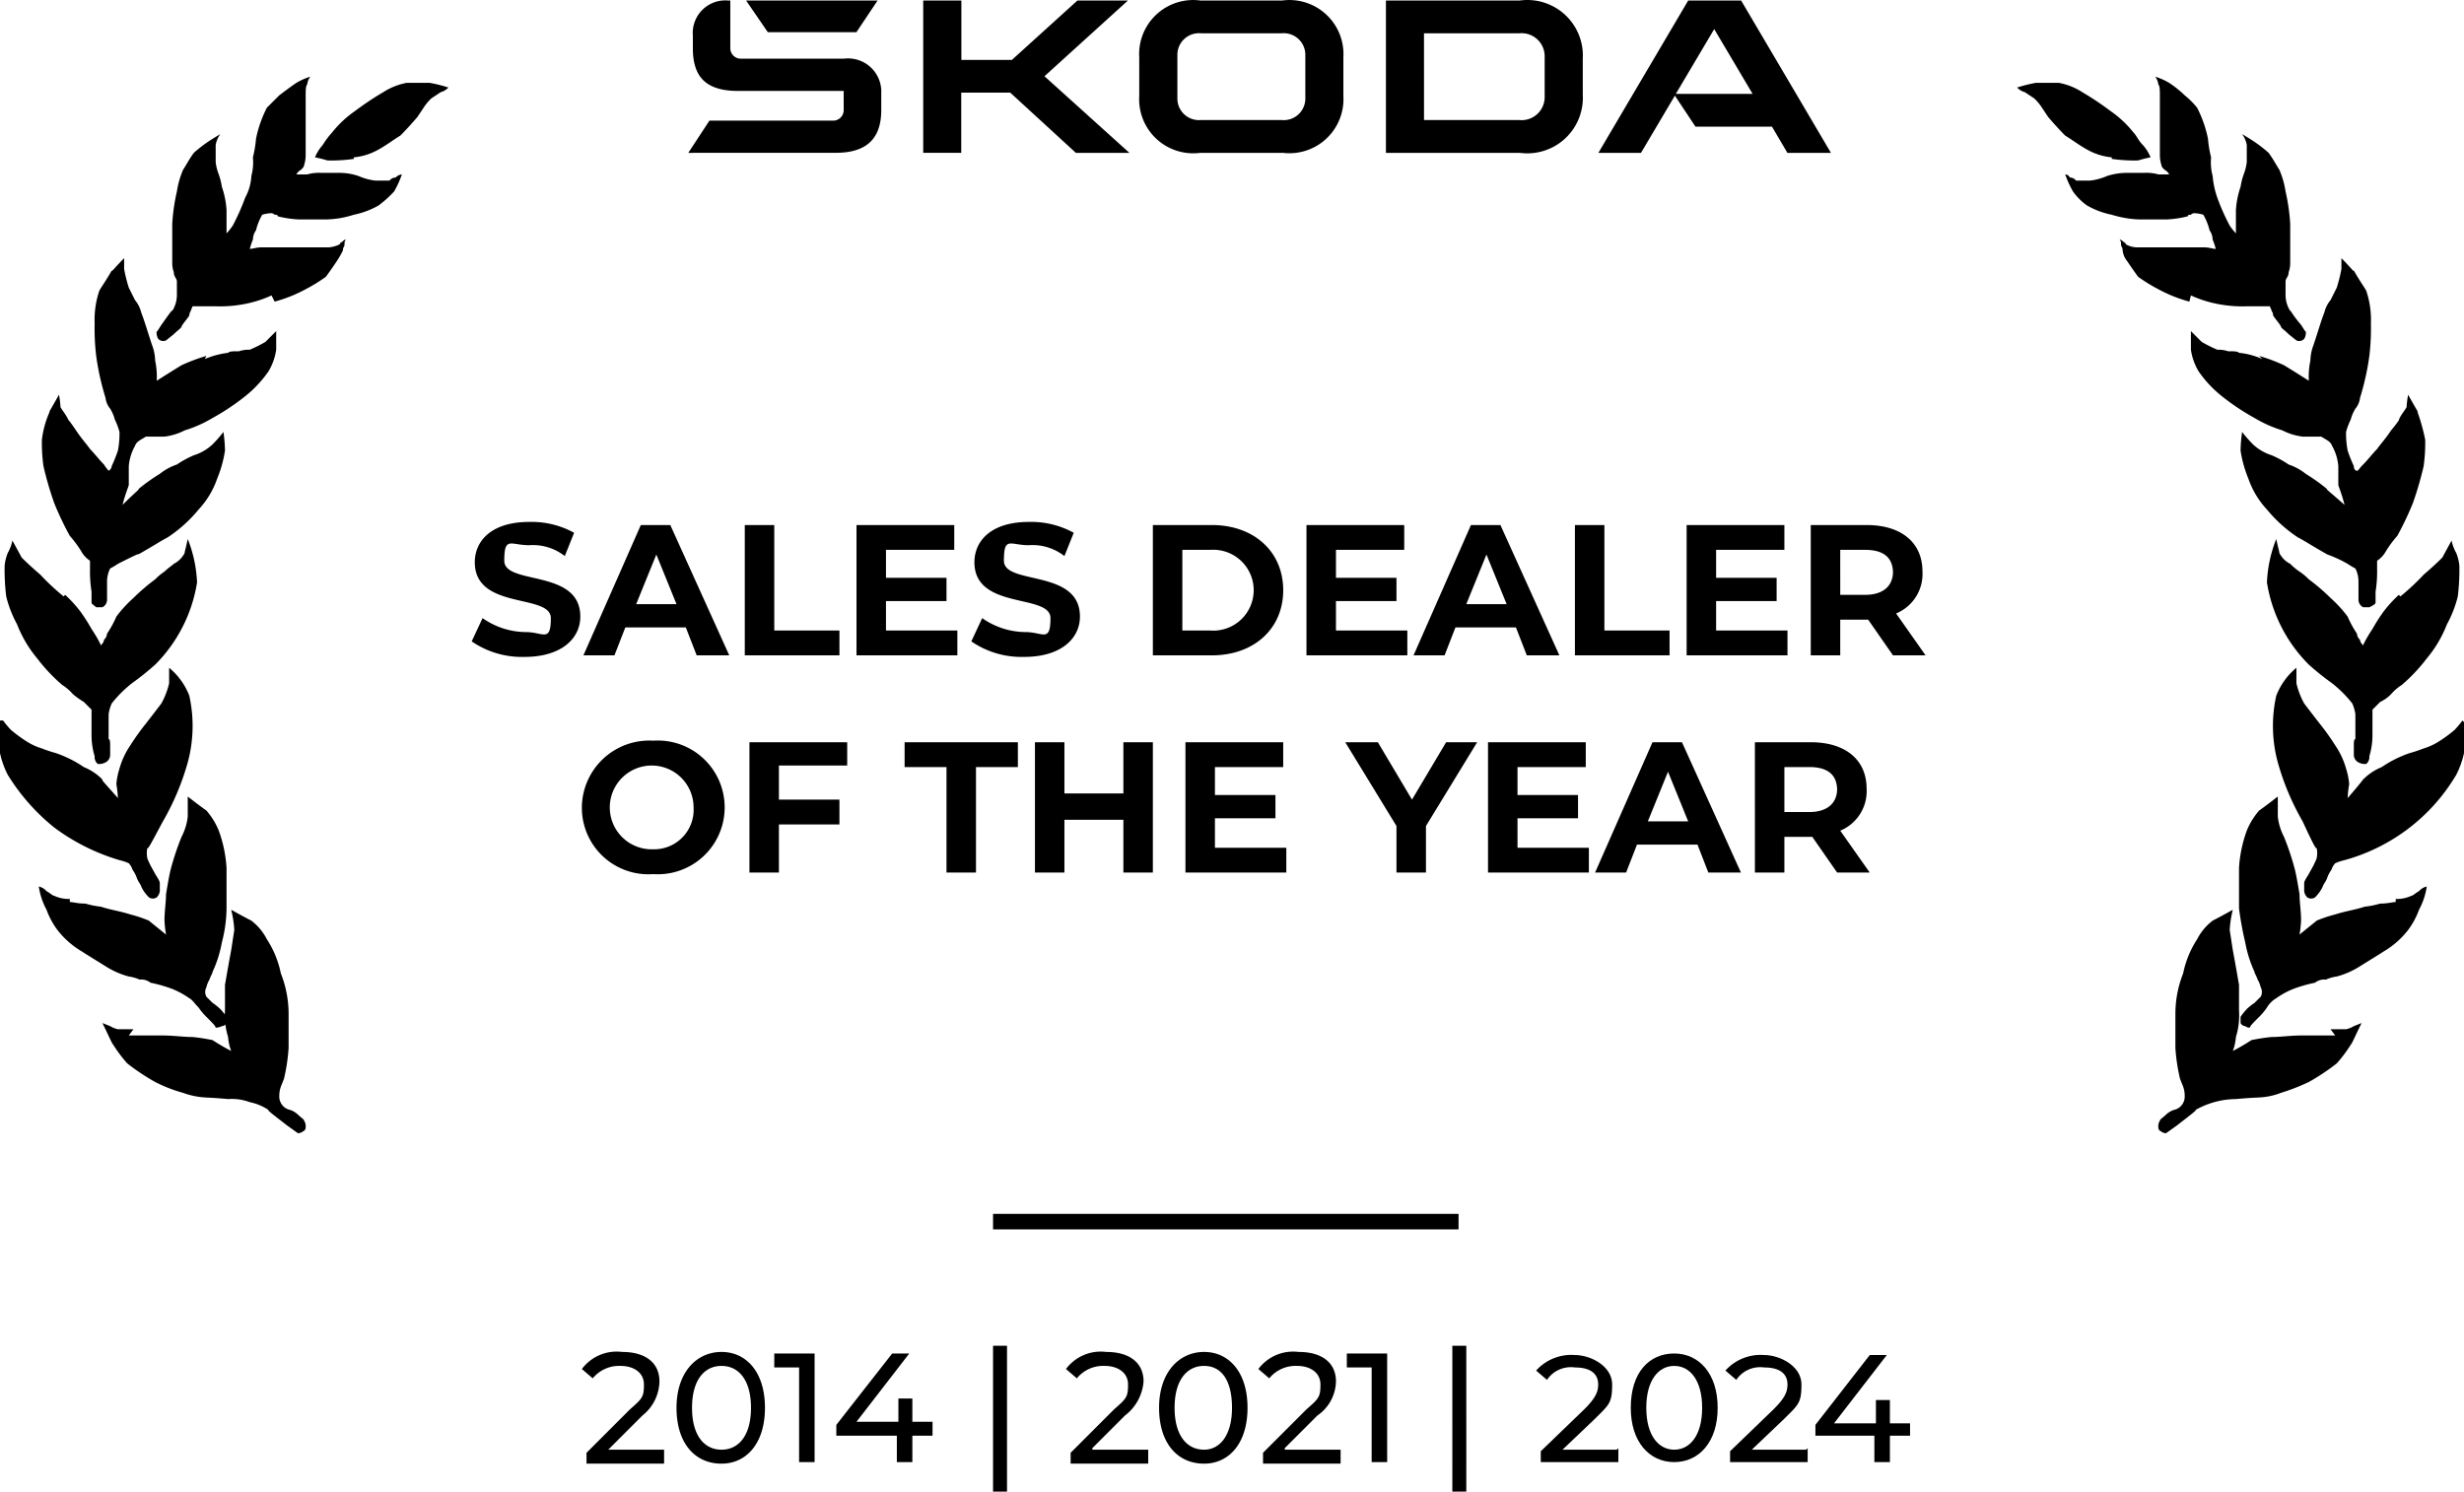 <svg xmlns="http://www.w3.org/2000/svg" width="158.8" height="96.142" viewBox="0 0 158.8 96.142"><g transform="translate(0 -12.758)"><path d="M33.8,55.1c2.4,0,3.6-1.2,3.6-2.6,0-3.1-4.9-2-4.9-3.6s.4-1,1.6-1a3.334,3.334,0,0,1,2.3.7l.6-1.5a5.664,5.664,0,0,0-2.9-.7c-2.4,0-3.5,1.2-3.5,2.6,0,3.1,4.9,2,4.9,3.6s-.5.9-1.6.9a4.915,4.915,0,0,1-2.8-.9l-.7,1.5a5.72,5.72,0,0,0,3.4,1ZM45,55h2l-3.8-8.4H41.3L37.6,55h2l.7-1.8h3.9l.7,1.8Zm-4-3.3,1.3-3.2,1.3,3.2ZM47.9,55h6.2V53.4H49.9V46.6H48V55Zm9.2-1.6V51.5H61V50H57.1V48.2h4.4V46.6H55.2V55h6.5V53.4H57.1ZM66,55.1c2.4,0,3.6-1.2,3.6-2.6,0-3.1-4.9-2-4.9-3.6s.4-1,1.6-1a3.334,3.334,0,0,1,2.3.7l.6-1.5a5.664,5.664,0,0,0-2.9-.7c-2.4,0-3.5,1.2-3.5,2.6,0,3.1,4.9,2,4.9,3.6s-.5.9-1.6.9a4.915,4.915,0,0,1-2.8-.9l-.7,1.5a5.72,5.72,0,0,0,3.4,1Zm8.3-.1h3.8c2.7,0,4.6-1.7,4.6-4.2s-1.9-4.2-4.6-4.2H74.3Zm1.9-1.6V48.2H78a2.607,2.607,0,1,1,0,5.2H76.2Zm9.9,0V51.5H90V50H86.1V48.2h4.4V46.6H84.2V55h6.5V53.4ZM98.5,55h2l-3.8-8.4H94.8L91.1,55h2l.7-1.8h3.9l.7,1.8Zm-4-3.3,1.3-3.2,1.3,3.2H94.4Zm6.9,3.3h6.2V53.4h-4.2V46.6h-1.9V55Zm9.2-1.6V51.5h3.9V50h-3.9V48.2H115V46.6h-6.3V55h6.5V53.4ZM124.1,55l-1.9-2.7a2.754,2.754,0,0,0,1.7-2.7c0-1.9-1.4-3-3.6-3h-3.6V55h1.9V52.7h1.8L122,55ZM122,49.6c0,.9-.6,1.5-1.8,1.5h-1.6V48.2h1.6q1.8,0,1.8,1.5ZM42.1,69.1a4.31,4.31,0,1,0,0-8.6,4.343,4.343,0,0,0-4.6,4.3,4.287,4.287,0,0,0,4.6,4.3Zm0-1.6a2.7,2.7,0,1,1,2.6-2.7,2.548,2.548,0,0,1-2.6,2.7Zm12.5-5.3V60.6H48.3V69h1.9V65.9h3.9V64.3H50.2V62.1h4.4ZM61,69h1.9V62.2h2.7V60.6H58.3v1.6H61Zm11.4-8.4v3.3H68.6V60.6H66.7V69h1.9V65.6h3.8V69h1.9V60.6Zm5.9,6.8V65.5h3.9V64H78.3V62.2h4.4V60.6H76.4V69h6.5V67.4Zm16.8-6.8H93.2L91,64.3l-2.2-3.7H86.7L90,66v3h1.9V66l3.3-5.4Zm2.7,6.8V65.5h3.9V64H97.8V62.2h4.4V60.6H95.9V69h6.5V67.4ZM110.2,69h2l-3.8-8.4h-1.9L102.8,69h2l.7-1.8h3.9l.7,1.8Zm-4-3.3,1.3-3.2,1.3,3.2h-2.7ZM120.5,69l-1.9-2.7a2.754,2.754,0,0,0,1.7-2.7c0-1.9-1.4-3-3.6-3h-3.6V69H115V66.7h1.8l1.6,2.3Zm-2.1-5.4c0,.9-.6,1.5-1.8,1.5H115V62.2h1.6q1.8,0,1.8,1.5Z"/><path d="M136.1,22.9a3.92,3.92,0,0,1-1.4-.4c-.6-.3-1.1-.7-1.6-1-.1-.1-.5-.5-1.1-1.2l-.4-.6a3.171,3.171,0,0,0-.5-.6l-.6-.4a1.069,1.069,0,0,1-.5-.3,8.989,8.989,0,0,1,1.2-.3h1.5a4.218,4.218,0,0,1,1.5.6,18.758,18.758,0,0,1,1.8,1.2,6.94,6.94,0,0,1,1.5,1.4c.2.2.3.5.6.8a2.8,2.8,0,0,1,.5.8,7.347,7.347,0,0,0-.8.2,10.284,10.284,0,0,1-1.7-.1h0Zm5,9.3a9.261,9.261,0,0,1-2-.8,10.545,10.545,0,0,1-1.3-.8s-.3-.4-.7-1a1.329,1.329,0,0,1-.3-.7.494.494,0,0,0-.1-.3c0-.2,0-.3-.1-.4a.31.31,0,0,1,.2.1c.1.1.2.1.2.2a1.445,1.445,0,0,0,.7.2H142c.4,0,.6.1.8.1a3.932,3.932,0,0,0-.2-.6,1.072,1.072,0,0,0-.2-.6,3.679,3.679,0,0,0-.4-1,2.18,2.18,0,0,0-.6-.1.31.31,0,0,0-.2.1c-.1,0-.2,0-.2.1a6.882,6.882,0,0,1-1.3.2h-1.9a6.746,6.746,0,0,1-1.7-.3,5.346,5.346,0,0,1-1.6-.6,3.818,3.818,0,0,1-.9-.9,6.247,6.247,0,0,1-.5-1.1.355.355,0,0,1,.3.2.52.52,0,0,1,.4.2h.9a3.8,3.8,0,0,0,1.1-.3,4.284,4.284,0,0,1,1.2-.2h1.2a2.768,2.768,0,0,1,.9.1h.7a.747.747,0,0,0-.3-.3c-.1-.1-.2-.2-.2-.3a2.18,2.18,0,0,1-.1-.6V19c0-.4,0-.7-.1-.8a1.01,1.01,0,0,0-.2-.5,4.13,4.13,0,0,1,.9.4,7.007,7.007,0,0,1,1,.8,5.4,5.4,0,0,1,.8.8,7.711,7.711,0,0,1,.7,2,7.388,7.388,0,0,0,.2,1.2,3.45,3.45,0,0,0,.1,1.2,5.767,5.767,0,0,0,.3,1.4,14.166,14.166,0,0,0,.8,1.8,3.908,3.908,0,0,0,.4.5V26.3a5.665,5.665,0,0,1,.3-1.5,4.5,4.5,0,0,1,.2-.8,3.091,3.091,0,0,0,.2-.8V22.1a1.688,1.688,0,0,0-.3-.7c.5.3.8.5.8.5a9.684,9.684,0,0,1,.9.7c.3.4.5.8.7,1.1a5.732,5.732,0,0,1,.4,1.4,12.639,12.639,0,0,1,.3,2.1v2.5a1.759,1.759,0,0,1-.1.6c0,.3-.2.4-.2.6v.9a1.929,1.929,0,0,0,.3,1c0-.1.1.2.7.9.2.3.3.5.3.4a.749.749,0,0,1-.1.5.44.44,0,0,1-.5.1l-.5-.4c-.3-.3-.5-.4-.5-.5-.1-.2-.3-.4-.5-.7a.494.494,0,0,0-.1-.3c0-.1-.1-.2-.1-.3h-1.5a8.083,8.083,0,0,1-1.6-.1,7.619,7.619,0,0,1-2-.6h0Zm9.1,46.9h1a1.689,1.689,0,0,0,.5-.2l.5-.2c-.4.8-.6,1.3-.7,1.4a8.937,8.937,0,0,1-.9,1.2,14.035,14.035,0,0,1-1.8,1.2,13.6,13.6,0,0,1-1.8.7,4.433,4.433,0,0,1-1.5.3c.2,0-.3,0-1.4.1a5.381,5.381,0,0,0-2.6.7c.1,0-.3.3-1.2,1l-.7.5a.494.494,0,0,1-.3-.1c-.2-.1-.2-.2-.2-.3a.6.6,0,0,1,.1-.4c0-.1.2-.2.4-.4a1.409,1.409,0,0,1,.5-.3.876.876,0,0,0,.7-.9,1.759,1.759,0,0,0-.1-.6l-.2-.5a11.887,11.887,0,0,1-.3-2V78.1a7.082,7.082,0,0,1,.5-2.6,6.336,6.336,0,0,1,.9-2.2,3.543,3.543,0,0,1,1-1.2s.4-.2,1.3-.7a6.892,6.892,0,0,0-.2,1.3l.2,1.3c.3,1.6.4,2.3.4,2.2v1.7a4.678,4.678,0,0,1-.2,1.7,3.234,3.234,0,0,1-.2.9,12.961,12.961,0,0,0,1.2-.7,12.287,12.287,0,0,1,1.3-.2c.6,0,1.2-.1,2-.1h2.1Zm-4.6-43.4a11.319,11.319,0,0,1,1.6.6s.5.3,1.6,1a4.986,4.986,0,0,1,.1-1.3,2.959,2.959,0,0,1,.2-1c.3-.9.5-1.6.7-2.1a1.969,1.969,0,0,1,.4-.8l.4-.8a10.376,10.376,0,0,0,.3-1.2v-.7c.6.6.8.9.8.8.4.7.7,1.1.8,1.3a5.842,5.842,0,0,1,.3,2.1,14.768,14.768,0,0,1-.1,2.1,16.752,16.752,0,0,1-.6,2.7,1.329,1.329,0,0,1-.3.7,2.6,2.6,0,0,0-.3.7,4.418,4.418,0,0,0-.3.8,5.739,5.739,0,0,0,.1,1.2,9.416,9.416,0,0,0,.4,1c0,.2.1.3.2.3s.1-.1.4-.4.6-.7.9-1c.2-.3.5-.6.9-1.2.5-.6.6-.8.5-.7.2-.4.4-.6.5-.8a5.949,5.949,0,0,1,.1-.8c.5.9.7,1.2.6,1.1a13.179,13.179,0,0,1,.5,1.8,10.9,10.9,0,0,1-.1,1.7,21.719,21.719,0,0,1-.7,2.4,19.988,19.988,0,0,1-1,2.1,6.833,6.833,0,0,0-.8,1.1,1.731,1.731,0,0,1-.5.5v.6a8.168,8.168,0,0,1-.1,1.4v.7c0,.1-.2.2-.4.3h-.4a.55.55,0,0,1-.3-.5V50.2a1.884,1.884,0,0,0-.2-.8,5.2,5.2,0,0,1-.5-.3,8.285,8.285,0,0,0-1.3-.6c-.9-.5-1.5-.9-1.9-1.1a9.007,9.007,0,0,1-2-1.8,5.613,5.613,0,0,1-1.2-2,7.755,7.755,0,0,1-.5-1.8,9.4,9.4,0,0,1,.1-1.2,8.431,8.431,0,0,0,.7.8,3.121,3.121,0,0,0,1.2.7,6.4,6.4,0,0,1,1.1.6,3.581,3.581,0,0,1,1.1.6,12.133,12.133,0,0,1,1.4,1c-.2-.1.2.2,1.1,1-.2-.8-.4-1.2-.4-1.3V42.8a3.187,3.187,0,0,0-.4-1.3c-.1-.3-.4-.4-.7-.6h-1.2a3.816,3.816,0,0,1-1.3-.4,8.1,8.1,0,0,1-1.8-.8,15.134,15.134,0,0,1-2.1-1.4,7.518,7.518,0,0,1-1.5-1.6,3.755,3.755,0,0,1-.5-1.4V34.1l.7.7a9.292,9.292,0,0,0,1,.5,1.952,1.952,0,0,1,.7.1c.4,0,.6,0,.7.1a4.8,4.8,0,0,1,1.5.4h0Zm8.8,35a2.151,2.151,0,0,0,1-.2c.1,0,.3-.2.5-.3a.914.914,0,0,1,.5-.3,4.568,4.568,0,0,1-.5,1.5,5.045,5.045,0,0,1-.7,1.3,5.556,5.556,0,0,1-1.6,1.4c-.3.2-.8.5-1.6,1a5.344,5.344,0,0,1-1.4.6,2.544,2.544,0,0,0-.7.2.956.956,0,0,0-.7.2,9.308,9.308,0,0,0-1.4.4,5.423,5.423,0,0,0-1.1.6,1.7,1.7,0,0,0-.6.6,3.807,3.807,0,0,1-.5.6c-.4.4-.6.6-.6.7a.494.494,0,0,1-.3-.1.37.37,0,0,1-.3-.2v-.4a3.909,3.909,0,0,1,.4-.5,3.608,3.608,0,0,1,.5-.4l.4-.4a.637.637,0,0,0,0-.6,1.691,1.691,0,0,0-.2-.5c-.1-.3-.2-.4-.2-.5a7.771,7.771,0,0,1-.6-1.9,20.685,20.685,0,0,1-.4-2.2V68.7a8.493,8.493,0,0,1,.5-2.4,4.579,4.579,0,0,1,.8-1.3s.3-.2,1.2-.9v1.3a3.758,3.758,0,0,0,.4,1.3,17.2,17.2,0,0,1,.7,2.1c.1.4.2,1,.3,1.6,0,.5.1,1.1.1,1.7a8.147,8.147,0,0,1-.1.9c.6-.5,1-.8,1.1-.9a8.337,8.337,0,0,1,1.2-.4c.6-.2,1.3-.3,1.9-.5a5.756,5.756,0,0,0,1-.2c.5,0,.8-.1,1-.1h0Zm.3-19.5a14.8,14.8,0,0,0,1.5-1.4c.7-.6,1.1-1,1.2-1.1l.6-1.1a2.707,2.707,0,0,0,.3.8,3.091,3.091,0,0,1,.2.8,14.086,14.086,0,0,1-.1,2,7.439,7.439,0,0,1-.7,1.8,7.819,7.819,0,0,1-1.3,2.2,11.123,11.123,0,0,1-1.6,1.7,3.191,3.191,0,0,0-.7.6,2.309,2.309,0,0,1-.7.5l-.5.5v1.6a4.636,4.636,0,0,1-.2,1.4.588.588,0,0,1-.2.5.9.9,0,0,1-.5-.1.55.55,0,0,1-.3-.5v-.5c0-.3,0-.5.1-.5V58.8a2.543,2.543,0,0,0-.2-.7,7.757,7.757,0,0,0-1.3-1.3,18.149,18.149,0,0,1-1.5-1.2,9.63,9.63,0,0,1-2.7-5.3,8.56,8.56,0,0,1,.6-2.8c.1.5.2.8.2.9a1.576,1.576,0,0,0,.7.7,3.808,3.808,0,0,0,.6.5,3.809,3.809,0,0,1,.6.5,12.988,12.988,0,0,1,1.4,1.2,8.245,8.245,0,0,1,1.1,1.2,6.7,6.7,0,0,0,.6,1.1.619.619,0,0,0,.2.4c0,.2.2.3.2.4-.1.2,0-.2.6-1.1a11.517,11.517,0,0,1,.7-1.1,8.18,8.18,0,0,1,1-1.1h0Zm4.1,8.1v2a5.783,5.783,0,0,1-.5,1.4,12.087,12.087,0,0,1-7.2,5.5,3.223,3.223,0,0,0-.6.2,1.237,1.237,0,0,0-.2.3c0,.1-.2.3-.3.6s-.3.5-.3.6a2.488,2.488,0,0,1-.5.7.446.446,0,0,1-.5,0,.7.7,0,0,1-.2-.4v-.5c0-.2.2-.4.4-.8a5.9,5.9,0,0,0,.4-.8,1.634,1.634,0,0,0,0-.7c0,.2-.3-.4-.9-1.7a16.4,16.4,0,0,1-1.6-3.8,9,9,0,0,1-.1-4.3,4.389,4.389,0,0,1,1.3-1.8v1a5.024,5.024,0,0,0,.5,1.3s.3.4,1,1.3a15.03,15.03,0,0,1,1,1.4,5.065,5.065,0,0,1,.7,1.5,4.4,4.4,0,0,1,.2,1,7.612,7.612,0,0,0-.1.9c.7-.8,1-1.2,1-1.2a3.6,3.6,0,0,1,1.2-.8,7.447,7.447,0,0,1,1.8-.9,9.2,9.2,0,0,0,.9-.3,3.919,3.919,0,0,0,.9-.4,8.838,8.838,0,0,0,1.1-.8,6.119,6.119,0,0,0,.5-.6h0Z"/><path d="M22.8,22.9a3.921,3.921,0,0,0,1.4-.4c.6-.3,1.1-.7,1.6-1,.1-.1.5-.5,1.1-1.2l.4-.6a3.171,3.171,0,0,1,.5-.6l.6-.4a1.069,1.069,0,0,0,.5-.3,8.99,8.99,0,0,0-1.2-.3H26.2a4.218,4.218,0,0,0-1.5.6,18.757,18.757,0,0,0-1.8,1.2,6.94,6.94,0,0,0-1.5,1.4,5.547,5.547,0,0,0-.6.8,2.8,2.8,0,0,0-.5.8,7.347,7.347,0,0,1,.8.2,10.284,10.284,0,0,0,1.7-.1h0Zm-5.1,9.3a9.261,9.261,0,0,0,2-.8,10.545,10.545,0,0,0,1.3-.8s.3-.4.7-1a5.736,5.736,0,0,0,.4-.7.494.494,0,0,1,.1-.3c0-.2,0-.3.1-.4a.31.31,0,0,0-.2.1c-.1.1-.2.1-.2.2a1.854,1.854,0,0,1-.7.2H16.9c-.4,0-.6.1-.8.1a3.933,3.933,0,0,1,.2-.6,1.072,1.072,0,0,1,.2-.6,3.679,3.679,0,0,1,.4-1,2.18,2.18,0,0,1,.6-.1.31.31,0,0,1,.2.1c.1,0,.2,0,.2.1a6.882,6.882,0,0,0,1.3.2h1.9a6.093,6.093,0,0,0,1.7-.3,5.346,5.346,0,0,0,1.6-.6,7.3,7.3,0,0,0,1-.9,6.247,6.247,0,0,0,.5-1.1.619.619,0,0,0-.4.2.52.52,0,0,0-.4.2h-.9a3.8,3.8,0,0,1-1.1-.3,3.863,3.863,0,0,0-1.2-.2H20.7a2.769,2.769,0,0,0-.9.1h-.7a.747.747,0,0,1,.3-.3c.1-.1.2-.2.2-.3a2.18,2.18,0,0,0,.1-.6V19c0-.4,0-.7.1-.8a1.01,1.01,0,0,1,.2-.5,4.13,4.13,0,0,0-.9.4c-.3.2-.7.5-1.1.8l-.8.8a7.711,7.711,0,0,0-.7,2,7.385,7.385,0,0,1-.2,1.2,3.451,3.451,0,0,1-.1,1.2,3.255,3.255,0,0,1-.4,1.4,14.167,14.167,0,0,1-.8,1.8,3.908,3.908,0,0,1-.4.5V26.3a5.665,5.665,0,0,0-.3-1.5,4.5,4.5,0,0,0-.2-.8,3.091,3.091,0,0,1-.2-.8V22.1a1.688,1.688,0,0,1,.3-.7c-.5.3-.8.5-.8.5a9.684,9.684,0,0,0-.9.7c-.3.4-.5.8-.7,1.1a5.732,5.732,0,0,0-.4,1.4,12.64,12.64,0,0,0-.3,2.1v2.5a1.759,1.759,0,0,0,.1.6c0,.3.2.4.2.6v.9a1.929,1.929,0,0,1-.3,1c0-.1-.2.2-.7.9-.2.3-.3.5-.3.4a.749.749,0,0,0,.1.5.44.44,0,0,0,.5.1l.5-.4c.3-.3.5-.4.5-.5.1-.2.3-.4.5-.7a.494.494,0,0,1,.1-.3c0-.1.1-.2.1-.3h1.5a8.083,8.083,0,0,0,1.6-.1,7.619,7.619,0,0,0,2-.6h0ZM8.6,79.1h-1a1.69,1.69,0,0,1-.5-.2l-.5-.2c.4.8.6,1.3.7,1.4a8.938,8.938,0,0,0,.9,1.2A14.035,14.035,0,0,0,10,82.5a9.5,9.5,0,0,0,1.8.7,4.936,4.936,0,0,0,1.5.3c-.2,0,.3,0,1.4.1a3.325,3.325,0,0,1,1.4.2,3.337,3.337,0,0,1,1.2.5c-.1,0,.3.3,1.2,1l.7.5a.494.494,0,0,0,.3-.1c.2-.1.2-.2.2-.3a.6.6,0,0,0-.1-.4c0-.1-.2-.2-.4-.4a1.409,1.409,0,0,0-.5-.3.876.876,0,0,1-.7-.9,1.759,1.759,0,0,1,.1-.6l.2-.5a11.886,11.886,0,0,0,.3-2V78.1a7.082,7.082,0,0,0-.5-2.6,6.336,6.336,0,0,0-.9-2.2,3.543,3.543,0,0,0-1-1.2s-.4-.2-1.3-.7a6.892,6.892,0,0,1,.2,1.3L14.9,74c-.3,1.6-.4,2.3-.4,2.2v1.7a4.678,4.678,0,0,0,.2,1.7,3.234,3.234,0,0,0,.2.9,12.962,12.962,0,0,1-1.2-.7,12.288,12.288,0,0,0-1.3-.2c-.6,0-1.2-.1-2-.1H8.3Zm4.7-43.4a11.318,11.318,0,0,0-1.6.6s-.5.3-1.6,1A4.986,4.986,0,0,0,10,36a2.959,2.959,0,0,0-.2-1c-.3-.9-.5-1.6-.7-2.1a1.969,1.969,0,0,0-.4-.8l-.4-.8A10.378,10.378,0,0,1,8,30.1v-.7c-.6.6-.8.9-.8.8-.4.7-.7,1.1-.8,1.3a5.842,5.842,0,0,0-.3,2.1,14.769,14.769,0,0,0,.1,2.1,16.751,16.751,0,0,0,.6,2.7,1.329,1.329,0,0,0,.3.7,2.6,2.6,0,0,1,.3.7,4.417,4.417,0,0,1,.3.8,5.739,5.739,0,0,1-.1,1.2,9.417,9.417,0,0,1-.4,1,.37.37,0,0,1-.2.3,2.958,2.958,0,0,1-.3-.4c-.3-.3-.6-.7-.9-1-.2-.3-.5-.6-.9-1.2s-.6-.8-.5-.7c-.2-.4-.4-.6-.5-.8a5.951,5.951,0,0,0-.1-.8c-.5.9-.7,1.2-.6,1.1a6.2,6.2,0,0,0-.5,1.8,10.9,10.9,0,0,0,.1,1.7,21.718,21.718,0,0,0,.7,2.4,19.986,19.986,0,0,0,1,2.1,6.831,6.831,0,0,1,.8,1.1,1.731,1.731,0,0,0,.5.5v.6a8.17,8.17,0,0,0,.1,1.4v.7c0,.1.2.2.3.3h.4a.55.55,0,0,0,.3-.5V50.2a1.884,1.884,0,0,1,.2-.8,5.2,5.2,0,0,0,.5-.3c1-.5,1.4-.7,1.3-.6.9-.5,1.5-.9,1.9-1.1a9.008,9.008,0,0,0,2-1.8,5.613,5.613,0,0,0,1.2-2,7.756,7.756,0,0,0,.5-1.8,9.4,9.4,0,0,0-.1-1.2,8.432,8.432,0,0,1-.7.8,3.121,3.121,0,0,1-1.2.7,6.4,6.4,0,0,0-1.1.6,3.581,3.581,0,0,0-1.1.6,12.132,12.132,0,0,0-1.4,1c.2-.1-.2.2-1,1,.2-.8.4-1.2.4-1.3V42.8a3.186,3.186,0,0,1,.4-1.3c.1-.3.4-.4.7-.6h1.2a3.816,3.816,0,0,0,1.3-.4,8.1,8.1,0,0,0,1.8-.8,15.134,15.134,0,0,0,2.1-1.4,7.518,7.518,0,0,0,1.5-1.6,3.755,3.755,0,0,0,.5-1.4V34.1l-.7.7a9.292,9.292,0,0,1-1,.5,1.952,1.952,0,0,0-.7.1c-.4,0-.6,0-.7.1a5.617,5.617,0,0,0-1.5.4h0Zm-8.8,35a2.151,2.151,0,0,1-1-.2c-.1,0-.3-.2-.5-.3a.914.914,0,0,0-.5-.3A4.569,4.569,0,0,0,3,71.4a5.045,5.045,0,0,0,.7,1.3,5.557,5.557,0,0,0,1.6,1.4c.3.2.8.5,1.6,1a5.344,5.344,0,0,0,1.4.6,2.544,2.544,0,0,1,.7.2.956.956,0,0,1,.7.2,9.308,9.308,0,0,1,1.4.4,5.422,5.422,0,0,1,1.1.6c.2.1.3.3.6.6a3.807,3.807,0,0,0,.5.6c.4.4.6.6.6.7a1,1,0,0,0,.4-.1.37.37,0,0,0,.3-.2v-.4a3.908,3.908,0,0,0-.4-.5,3.61,3.61,0,0,0-.5-.4l-.4-.4a.637.637,0,0,1,0-.6,1.689,1.689,0,0,1,.2-.5c.1-.3.2-.4.2-.5a7.771,7.771,0,0,0,.6-1.9,8.918,8.918,0,0,0,.3-2.2V68.7a8.493,8.493,0,0,0-.5-2.4,4.58,4.58,0,0,0-.8-1.3s-.3-.2-1.2-.9v1.3a3.758,3.758,0,0,1-.4,1.3,17.2,17.2,0,0,0-.7,2.1c-.1.4-.2,1-.3,1.6,0,.5-.1,1.1-.1,1.7a8.144,8.144,0,0,0,.1.9c-.6-.5-1-.8-1.1-.9a8.338,8.338,0,0,0-1.2-.4c-.6-.2-1.3-.3-1.9-.5a5.756,5.756,0,0,1-1-.2c-.5,0-.8-.1-1-.1h0ZM4.1,51.2a14.8,14.8,0,0,1-1.5-1.4c-.7-.6-1.1-1-1.2-1.1L.8,47.6a2.706,2.706,0,0,1-.3.8,3.091,3.091,0,0,0-.2.8,14.084,14.084,0,0,0,.1,2A7.439,7.439,0,0,0,1.1,53a7.819,7.819,0,0,0,1.3,2.2A11.121,11.121,0,0,0,4,56.9a3.191,3.191,0,0,1,.7.6,5,5,0,0,0,.7.5l.5.5v1.6a4.636,4.636,0,0,0,.2,1.4.588.588,0,0,0,.2.5.9.9,0,0,0,.5-.1.55.55,0,0,0,.3-.5v-.5c0-.3,0-.5-.1-.5V58.8a2.544,2.544,0,0,1,.2-.7,7.756,7.756,0,0,1,1.3-1.3A18.154,18.154,0,0,0,10,55.6a9.63,9.63,0,0,0,2.7-5.3,8.56,8.56,0,0,0-.6-2.8c-.1.5-.2.8-.2.9a1.576,1.576,0,0,1-.7.7c-.1.1-.4.3-.6.5a3.807,3.807,0,0,0-.6.5,12.986,12.986,0,0,0-1.4,1.2,8.245,8.245,0,0,0-1.1,1.2,6.7,6.7,0,0,1-.6,1.1.619.619,0,0,1-.2.4c0,.2-.2.3-.2.4.1.2,0-.2-.6-1.1a11.517,11.517,0,0,0-.7-1.1,8.179,8.179,0,0,0-1-1.1h0ZM0,59.3v2a5.783,5.783,0,0,0,.5,1.4,13.34,13.34,0,0,0,3,3.4,13.4,13.4,0,0,0,4.2,2.1,3.224,3.224,0,0,1,.6.2,1.238,1.238,0,0,1,.2.3c0,.1.2.3.3.6s.3.5.3.6a2.488,2.488,0,0,0,.5.7.446.446,0,0,0,.5,0,.7.7,0,0,0,.2-.4v-.5c0-.2-.2-.4-.4-.8a5.9,5.9,0,0,1-.4-.8,1.634,1.634,0,0,1,0-.7c0,.2.3-.4,1-1.7a16.4,16.4,0,0,0,1.6-3.8,9,9,0,0,0,.1-4.3,4.389,4.389,0,0,0-1.3-1.8v1a5.023,5.023,0,0,1-.5,1.3s-.3.4-1,1.3a15.032,15.032,0,0,0-1,1.4,5.066,5.066,0,0,0-.7,1.5,4.4,4.4,0,0,0-.2,1,7.616,7.616,0,0,1,.1.9c-.7-.8-1.1-1.2-1-1.2a3.6,3.6,0,0,0-1.2-.8,7.447,7.447,0,0,0-1.8-.9,9.2,9.2,0,0,1-.9-.3,3.919,3.919,0,0,1-.9-.4,8.837,8.837,0,0,1-1.1-.8,6.123,6.123,0,0,1-.5-.6H0Z"/><rect width="30" height="1" transform="translate(64 91)"/><path d="M39.3,106.1l2.1-2.1a2.872,2.872,0,0,0,1.1-2.2c0-1.2-.9-1.9-2.4-1.9a2.8,2.8,0,0,0-2.6,1.1l.7.6a2.2,2.2,0,0,1,1.8-.8c.8,0,1.5.4,1.5,1.2s-.1.9-.9,1.6l-2.8,2.8v.7h5v-.9H39.2Zm7.2,1c1.6,0,2.8-1.3,2.8-3.6s-1.2-3.6-2.8-3.6-2.9,1.3-2.9,3.6S44.8,107.1,46.5,107.1Zm0-.9c-1.1,0-1.9-.9-1.9-2.7s.8-2.7,1.9-2.7,1.9.9,1.9,2.7S47.6,106.2,46.5,106.2Zm3.4-6.2v.9h1.6V107h1v-7Zm10.2,4.4H58.8v-1.5h-.9v1.5H55.2l3.4-4.4H57.5l-3.6,4.6v.7h3.9V107h1v-1.7h1.3Zm3.9,4.5h.9V99.5H64Zm29.6,0h.9V99.5h-.9Zm-23.2-2.8,2.1-2.1a3.054,3.054,0,0,0,1.2-2.2c0-1.2-.9-1.9-2.4-1.9a2.8,2.8,0,0,0-2.6,1.1l.7.6a2.2,2.2,0,0,1,1.8-.8c.8,0,1.5.4,1.5,1.2s-.1.9-.9,1.6L69,106.4v.7h5v-.9H70.4Zm7.2,1c1.6,0,2.8-1.3,2.8-3.6s-1.2-3.6-2.8-3.6-2.9,1.3-2.9,3.6,1.2,3.6,2.9,3.6Zm0-.9c-1.1,0-1.9-.9-1.9-2.7s.8-2.7,1.9-2.7,1.8.9,1.8,2.7-.8,2.7-1.8,2.7Zm5.2-.1,2.1-2.1a2.731,2.731,0,0,0,1.2-2.2c0-1.2-.9-1.9-2.4-1.9a2.8,2.8,0,0,0-2.6,1.1l.7.6a2.2,2.2,0,0,1,1.8-.8c.8,0,1.5.4,1.5,1.2s-.1.9-.9,1.6l-2.8,2.8v.7h5v-.9H82.8Zm4-6.1v.9h1.6V107h1v-7Z"/><path d="M104.3,106.1v.9h-5v-.7l2.8-2.7c.7-.7.9-1.1.9-1.6,0-.7-.5-1.1-1.5-1.1a1.853,1.853,0,0,0-1.8.8l-.7-.6a3.04,3.04,0,0,1,2.5-1c1,0,2.4.7,2.4,1.9s-.2,1.3-1.1,2.2l-2.1,2h3.5Z"/><path d="M105.1,103.5c0-2.3,1.2-3.5,2.8-3.5s2.8,1.3,2.8,3.5-1.2,3.5-2.8,3.5S105.1,105.7,105.1,103.5Zm4.6,0c0-1.8-.8-2.7-1.8-2.7s-1.8.9-1.8,2.7.8,2.7,1.8,2.7S109.7,105.3,109.7,103.5Z"/><path d="M116.5,106.1v.9h-5v-.7l2.8-2.7c.7-.7.9-1.1.9-1.6,0-.7-.5-1.1-1.5-1.1a1.853,1.853,0,0,0-1.8.8l-.7-.6a3.04,3.04,0,0,1,2.5-1c1,0,2.4.7,2.4,1.9s-.2,1.3-1.1,2.2l-2.1,2h3.5Z"/><path d="M123.1,105.3h-1.3V107h-1v-1.7H117v-.7l3.5-4.5h1.1l-3.4,4.4h2.7V103h.9v1.5h1.3Z"/><path d="M0,25.83l1.364-2.078H9.279a.679.679,0,0,0,.736-.705V21.84h-6.8c-2.027,0-2.921-.856-2.921-2.748v-.817A2.1,2.1,0,0,1,2.552,16.01h.156v3.044a.679.679,0,0,0,.736.705h6.592a2.143,2.143,0,0,1,2.4,2.246V23.08c0,1.838-.954,2.747-2.924,2.747Zm47.416-2.116h6.12A1.488,1.488,0,0,0,55.192,22.2V19.648a1.488,1.488,0,0,0-1.657-1.521h-6.12ZM44.961,25.83V16.01h8.634a3.58,3.58,0,0,1,4.053,3.75v2.32a3.58,3.58,0,0,1-4.053,3.75Zm-11.9-2.116h5.165a1.392,1.392,0,0,0,1.541-1.429V19.555a1.392,1.392,0,0,0-1.539-1.429H33.06a1.392,1.392,0,0,0-1.539,1.429v2.729a1.392,1.392,0,0,0,1.539,1.429Zm5.223,2.116H33a3.485,3.485,0,0,1-3.937-3.657v-2.5A3.485,3.485,0,0,1,33,16.01h5.282a3.485,3.485,0,0,1,3.937,3.657v2.5a3.485,3.485,0,0,1-3.937,3.658Zm20.37,0,5.788-9.819h3.411l5.788,9.819H70.835l-.994-1.689H64.91l-1.326-2L61.4,25.83Zm4.99-3.8h4.95l-2.476-4.177ZM5.125,18.052l-1.4-2.041H12.2l-1.364,2.041Zm10.015,7.776V16.01H17.6V19.84h3.255l4.225-3.829h3.255l-5.379,4.881,5.473,4.938H24.979L20.75,21.95H17.591V25.83Z" transform="translate(44.359 -3.22)"/></g></svg>